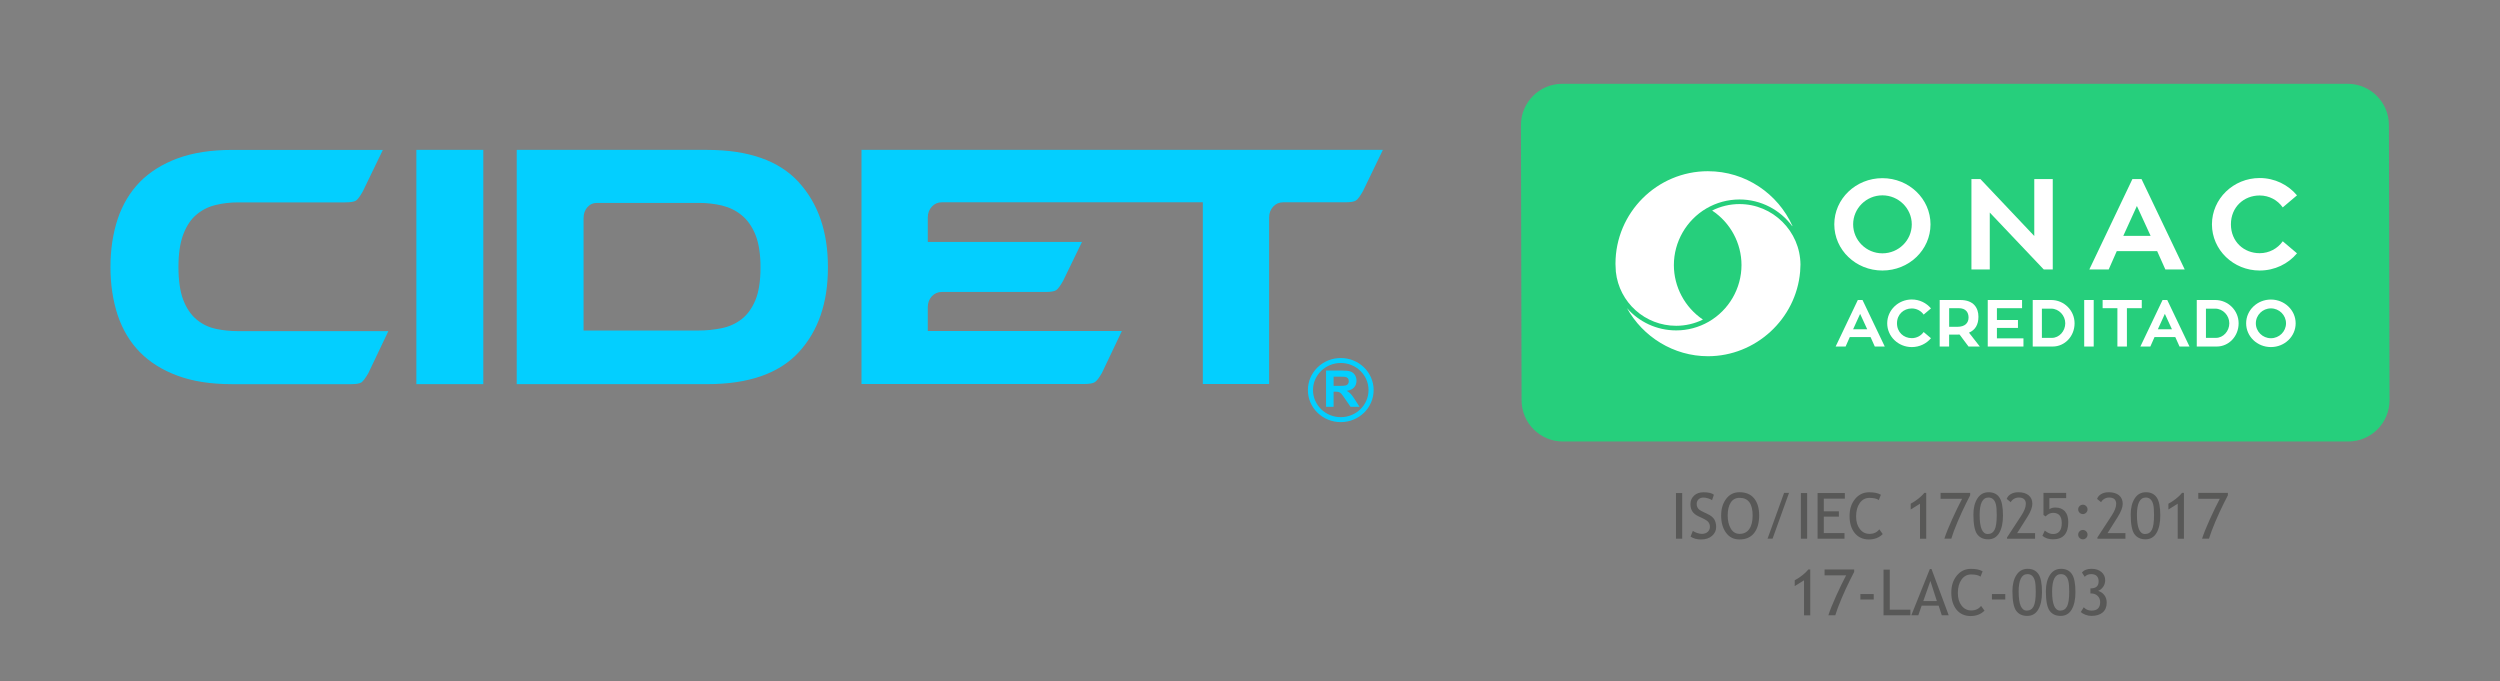 <?xml version="1.0" encoding="UTF-8"?>
<svg xmlns="http://www.w3.org/2000/svg" id="Capa_1" viewBox="0 0 1652 450">
  <rect x="0" y="0" width="1652" height="450" fill="#808080" stroke="none"/>
  <defs>
    <style>.cls-1{fill:#fff;}.cls-2{fill:#26cf7c;}.cls-3{fill:#585857;}.cls-4{fill:#03cfff;}</style>
  </defs>
  <path class="cls-3" d="m1107.48,355.97v-30.17h4.12v30.17h-4.12Z"></path>
  <path class="cls-3" d="m1117.13,354.59l1.5-3.79c.77.56,1.73,1.03,2.87,1.41,1.15.38,2.17.57,3.08.57,1.61,0,2.9-.44,3.87-1.32.97-.88,1.46-2,1.46-3.36,0-1.02-.27-1.96-.81-2.83-.54-.87-1.9-1.82-4.09-2.85l-2.43-1.13c-2.06-.96-3.5-2.1-4.31-3.42-.82-1.32-1.22-2.9-1.22-4.76,0-2.25.8-4.12,2.39-5.6,1.59-1.48,3.64-2.22,6.14-2.22,3.34,0,5.66.54,6.96,1.63l-1.21,3.58c-.55-.4-1.39-.78-2.51-1.15-1.13-.37-2.17-.56-3.13-.56-1.4,0-2.5.4-3.31,1.19-.8.8-1.2,1.82-1.2,3.07,0,.77.14,1.47.43,2.1.29.63.69,1.16,1.21,1.59.51.43,1.57,1.02,3.16,1.79l2.47,1.17c2.06.97,3.5,2.14,4.33,3.49.83,1.35,1.25,3.07,1.25,5.16,0,2.27-.91,4.19-2.73,5.77-1.82,1.58-4.25,2.37-7.3,2.37-2.68,0-4.96-.63-6.86-1.89Z"></path>
  <path class="cls-3" d="m1137.34,340.63c0-4.37,1.09-8.02,3.28-10.96,2.19-2.94,5.14-4.41,8.86-4.41,4.19,0,7.4,1.35,9.63,4.06,2.23,2.7,3.35,6.47,3.35,11.3s-1.12,8.84-3.36,11.64c-2.24,2.81-5.44,4.21-9.62,4.21-3.8,0-6.78-1.48-8.93-4.45-2.15-2.97-3.22-6.77-3.22-11.41Zm4.32,0c0,3.46.68,6.35,2.05,8.67,1.37,2.32,3.29,3.48,5.78,3.48,2.81,0,4.96-1.06,6.44-3.19,1.48-2.13,2.21-5.11,2.21-8.96,0-7.77-2.88-11.66-8.65-11.66-2.55,0-4.5,1.04-5.83,3.13-1.33,2.09-2,4.93-2,8.53Z"></path>
  <path class="cls-3" d="m1171.31,355.97h-3.31l10.93-30.29h3.27l-10.89,30.29Z"></path>
  <path class="cls-3" d="m1190.03,355.97v-30.17h4.12v30.17h-4.12Z"></path>
  <path class="cls-3" d="m1205.17,329.51v8.38h9.97v3.5h-9.97v10.87h13.67v3.71h-17.79v-30.17h18.02v3.71h-13.9Z"></path>
  <path class="cls-3" d="m1242.89,326.92l-1.38,3.52c-1.32-.96-3.39-1.44-6.22-1.44-2.65,0-4.77,1.14-6.37,3.42-1.6,2.28-2.4,5.22-2.4,8.81s.82,6.22,2.46,8.35,3.76,3.2,6.35,3.2c2.83,0,5-1,6.53-3.01l2.26,3.15c-2.39,2.38-5.46,3.56-9.22,3.56s-7.04-1.42-9.31-4.26-3.4-6.59-3.4-11.24,1.21-8.24,3.62-11.22c2.42-2.98,5.54-4.47,9.37-4.47,3.28,0,5.85.54,7.7,1.63Z"></path>
  <path class="cls-3" d="m1268.73,355.97v-23.12l-6.14,3.83v-3.85c1.55-.78,3.2-1.86,4.95-3.23s3.11-2.68,4.07-3.91h1.24v30.29h-4.12Z"></path>
  <path class="cls-3" d="m1289.41,355.97h-4.57c1.02-3.23,2.72-7.49,5.13-12.8s4.6-9.83,6.59-13.58h-14.23v-3.91h19.56v1.61l-2.66,5.23c-.89,1.77-1.83,3.71-2.8,5.83-.97,2.11-1.93,4.27-2.86,6.47-.93,2.2-1.75,4.24-2.45,6.12s-1.27,3.56-1.71,5.04Z"></path>
  <path class="cls-3" d="m1304.03,339.97c0-4.34.88-7.87,2.64-10.6s4.23-4.1,7.41-4.1,5.53,1.14,7.11,3.42c1.59,2.28,2.38,6.26,2.38,11.94,0,4.89-.83,8.73-2.49,11.54-1.66,2.81-4.09,4.21-7.29,4.21s-5.63-1.13-7.28-3.4c-1.66-2.27-2.48-6.6-2.48-13.01Zm4.12.37c0,8.36,1.78,12.54,5.35,12.54,2.04,0,3.55-.93,4.51-2.78.96-1.85,1.44-5.1,1.44-9.74,0-3.2-.19-5.55-.56-7.04-.37-1.5-.97-2.63-1.79-3.4-.82-.77-1.87-1.15-3.13-1.15-3.88,0-5.83,3.86-5.83,11.57Z"></path>
  <path class="cls-3" d="m1326.25,355.97v-.82l9.45-14.48c1.98-3.03,2.97-5.61,2.97-7.72,0-2.79-1.57-4.18-4.72-4.18-1.11,0-2.16.29-3.13.88-.98.58-1.68,1.32-2.12,2.21l-2.66-2.18c.47-1.34,1.38-2.42,2.75-3.21,1.37-.8,3.02-1.19,4.95-1.19,2.9,0,5.16.67,6.79,2.01,1.63,1.34,2.45,3.23,2.45,5.67,0,2.26-1.08,5.12-3.25,8.57l-6.78,10.75h11.82v3.71h-18.53Z"></path>
  <path class="cls-3" d="m1351.72,341.25l-1.4-.97v-14.6h15.01v3.5h-11.1v7.33c1.02-.75,2.31-1.13,3.87-1.13,2.8,0,4.94.84,6.41,2.51,1.48,1.68,2.21,4.06,2.21,7.15,0,7.56-3.37,11.35-10.11,11.35-2.81,0-5.15-.78-7-2.35l1.59-3.44c1.87,1.52,3.67,2.29,5.4,2.29,3.87,0,5.81-2.42,5.81-7.25,0-4.5-1.91-6.75-5.72-6.75-1.84,0-3.49.79-4.96,2.37Z"></path>
  <path class="cls-3" d="m1376.35,333.51c.85,0,1.58.3,2.18.91.6.6.91,1.33.91,2.18s-.3,1.58-.91,2.19c-.6.61-1.33.92-2.18.92s-1.58-.31-2.18-.92c-.61-.61-.91-1.34-.91-2.19s.3-1.58.91-2.18c.6-.6,1.33-.91,2.18-.91Zm0,16.68c.85,0,1.58.3,2.18.91s.91,1.33.91,2.18-.3,1.58-.91,2.19c-.6.61-1.33.92-2.18.92s-1.58-.31-2.18-.92c-.61-.61-.91-1.34-.91-2.19s.3-1.58.91-2.18c.6-.6,1.33-.91,2.18-.91Z"></path>
  <path class="cls-3" d="m1385.96,355.97v-.82l9.45-14.48c1.98-3.03,2.96-5.61,2.96-7.72,0-2.79-1.57-4.18-4.71-4.18-1.11,0-2.16.29-3.13.88-.97.58-1.68,1.32-2.12,2.21l-2.66-2.18c.47-1.34,1.38-2.42,2.75-3.21,1.37-.8,3.02-1.19,4.95-1.19,2.9,0,5.16.67,6.79,2.01,1.63,1.34,2.45,3.23,2.45,5.67,0,2.26-1.08,5.12-3.25,8.57l-6.77,10.75h11.82v3.71h-18.53Z"></path>
  <path class="cls-3" d="m1407.97,339.97c0-4.34.88-7.87,2.64-10.6,1.76-2.73,4.23-4.1,7.41-4.1s5.53,1.14,7.12,3.42c1.59,2.28,2.38,6.26,2.38,11.94,0,4.89-.83,8.73-2.49,11.54-1.66,2.81-4.09,4.21-7.29,4.21s-5.63-1.13-7.28-3.4c-1.66-2.27-2.48-6.6-2.48-13.01Zm4.12.37c0,8.36,1.78,12.54,5.35,12.54,2.04,0,3.55-.93,4.51-2.78.96-1.85,1.44-5.1,1.44-9.74,0-3.2-.19-5.55-.56-7.04-.37-1.5-.97-2.63-1.79-3.4-.82-.77-1.87-1.15-3.13-1.15-3.89,0-5.83,3.86-5.83,11.57Z"></path>
  <path class="cls-3" d="m1439.03,355.97v-23.12l-6.14,3.83v-3.85c1.55-.78,3.2-1.86,4.95-3.23s3.11-2.68,4.07-3.91h1.24v30.29h-4.12Z"></path>
  <path class="cls-3" d="m1459.7,355.97h-4.57c1.02-3.23,2.72-7.49,5.13-12.8s4.6-9.83,6.59-13.58h-14.23v-3.91h19.56v1.61l-2.66,5.23c-.89,1.77-1.83,3.71-2.8,5.83-.97,2.11-1.93,4.27-2.86,6.47-.93,2.2-1.75,4.24-2.45,6.12s-1.27,3.56-1.71,5.04Z"></path>
  <path class="cls-3" d="m1192.09,406.58v-23.12l-6.14,3.83v-3.85c1.55-.78,3.2-1.86,4.95-3.23,1.75-1.37,3.11-2.68,4.07-3.91h1.24v30.29h-4.12Z"></path>
  <path class="cls-3" d="m1212.76,406.58h-4.57c1.02-3.23,2.73-7.49,5.13-12.8s4.6-9.83,6.59-13.58h-14.23v-3.91h19.56v1.61l-2.66,5.23c-.89,1.77-1.83,3.71-2.8,5.83-.97,2.11-1.93,4.27-2.86,6.47-.93,2.2-1.75,4.24-2.45,6.12-.7,1.88-1.27,3.56-1.71,5.04Z"></path>
  <path class="cls-3" d="m1229.34,396.16v-3.6h8.81v3.6h-8.81Z"></path>
  <path class="cls-3" d="m1244.64,406.58v-30.17h4.12v26.46h13.63v3.71h-17.75Z"></path>
  <path class="cls-3" d="m1283.13,406.58l-2.08-6.36h-11.22l-2.22,6.36h-4.61l12.25-30.58h1.09l11.37,30.58h-4.57Zm-7.54-22.67l-4.67,13.28h8.96l-4.28-13.28Z"></path>
  <path class="cls-3" d="m1310.12,377.52l-1.38,3.52c-1.32-.96-3.39-1.44-6.22-1.44-2.65,0-4.77,1.14-6.37,3.42-1.6,2.28-2.4,5.22-2.4,8.81s.82,6.22,2.46,8.35c1.64,2.13,3.76,3.2,6.35,3.2,2.83,0,5-1,6.53-3.01l2.27,3.15c-2.39,2.38-5.46,3.56-9.22,3.56s-7.04-1.42-9.31-4.26c-2.26-2.84-3.4-6.59-3.4-11.24s1.21-8.24,3.62-11.22c2.42-2.98,5.54-4.47,9.37-4.47,3.28,0,5.85.54,7.7,1.63Z"></path>
  <path class="cls-3" d="m1316.28,396.16v-3.6h8.81v3.6h-8.81Z"></path>
  <path class="cls-3" d="m1329.81,390.58c0-4.34.88-7.87,2.64-10.6s4.23-4.1,7.41-4.1,5.53,1.14,7.11,3.42c1.59,2.28,2.38,6.26,2.38,11.94,0,4.89-.83,8.73-2.49,11.54s-4.09,4.21-7.29,4.21-5.62-1.13-7.28-3.4c-1.65-2.27-2.48-6.6-2.48-13.01Zm4.12.37c0,8.36,1.79,12.54,5.35,12.54,2.05,0,3.55-.93,4.51-2.78.96-1.85,1.44-5.1,1.44-9.74,0-3.2-.19-5.55-.56-7.04-.37-1.5-.97-2.63-1.79-3.4-.82-.77-1.87-1.15-3.13-1.15-3.89,0-5.83,3.86-5.83,11.57Z"></path>
  <path class="cls-3" d="m1351.92,390.58c0-4.34.88-7.87,2.63-10.6,1.76-2.73,4.23-4.1,7.41-4.1s5.53,1.14,7.11,3.42c1.59,2.28,2.38,6.26,2.38,11.94,0,4.89-.83,8.73-2.49,11.54s-4.09,4.21-7.29,4.21-5.62-1.13-7.28-3.4c-1.65-2.27-2.48-6.6-2.48-13.01Zm4.12.37c0,8.36,1.79,12.54,5.35,12.54,2.05,0,3.55-.93,4.51-2.78.96-1.85,1.44-5.1,1.44-9.74,0-3.2-.19-5.55-.56-7.04-.37-1.5-.97-2.63-1.79-3.4-.82-.77-1.87-1.15-3.13-1.15-3.88,0-5.83,3.86-5.83,11.57Z"></path>
  <path class="cls-3" d="m1374.97,404.44l1.98-3.17c1.34,1.48,3.05,2.22,5.11,2.22,3.82,0,5.72-1.87,5.72-5.6,0-1.7-.56-3.09-1.67-4.15-1.11-1.06-2.59-1.6-4.43-1.6h-.33v-3.34h.19c3.49,0,5.23-1.54,5.23-4.61s-1.64-4.82-4.92-4.82c-1.79,0-3.21.6-4.26,1.79l-1.83-2.8c1.28-1.66,3.41-2.49,6.4-2.49,2.64,0,4.78.7,6.45,2.11,1.66,1.41,2.49,3.21,2.49,5.41,0,1.67-.46,3.16-1.39,4.45s-2.01,2.16-3.26,2.59c1.73.56,3.11,1.52,4.13,2.87,1.02,1.35,1.53,2.99,1.53,4.91,0,2.8-.88,4.96-2.66,6.49-1.77,1.52-4.26,2.29-7.45,2.29-1.34,0-2.66-.25-3.95-.75-1.29-.5-2.31-1.1-3.07-1.8Z"></path>
  <path class="cls-2" d="m1551.7,291.74h-518.95c-15.08,0-27.3-12.22-27.3-27.3l-.41-181.77c0-15.08,12.22-27.3,27.3-27.3h518.95c15.08,0,27.3,12.22,27.3,27.3l.41,181.77c0,15.08-12.22,27.3-27.3,27.3Z"></path>
  <path class="cls-1" d="m1236.07,222.75h-13.74l-2.75,6.24h-6.59l14.66-30.75h3.1l14.7,30.75h-6.59l-2.79-6.24Zm-11.52-5.19h9.29l-4.67-10.16-4.62,10.16Z"></path>
  <path class="cls-1" d="m1271.15,219.4l4.84,4.1c-3.01,3.58-7.55,5.85-12.69,5.85-8.94,0-16.23-7.02-16.23-15.7s7.29-15.75,16.23-15.75c5.15,0,9.68,2.31,12.69,5.89l-4.84,4.1c-1.75-2.49-4.62-4.06-7.85-4.06-5.37,0-9.77,3.93-9.77,9.81s4.41,9.81,9.77,9.81c3.23,0,6.11-1.57,7.85-4.06Z"></path>
  <path class="cls-1" d="m1294.88,221.05c-.35.04-.78.04-1.18.04h-5.72v7.9h-6.24v-30.75h13.57c8.99,0,12.04,5.32,12.04,11.08,0,5.28-2.18,8.77-6.24,10.51l7.15,9.16h-7.46l-5.93-7.94Zm-6.89-5.1h5.5c4.97,0,7.33-2.53,7.33-6.15,0-3.18-1.66-6.15-6.5-6.15h-6.32v12.3Z"></path>
  <path class="cls-1" d="m1337.1,223.58v5.41h-23.6v-30.75h22.68v5.41h-16.62v7.81h13.91v5.23h-13.91v6.89h17.54Z"></path>
  <path class="cls-1" d="m1356.39,228.99h-13.17v-30.75h12.17c8.55,0,15.49,6.89,15.49,15.4s-6.41,15.35-14.48,15.35Zm-.52-5.72c4.89,0,8.86-4.49,8.86-9.64s-4.19-9.68-9.34-9.68h-6.11v19.32h6.59Z"></path>
  <path class="cls-1" d="m1383.52,228.99h-6.28v-30.75h6.28v30.75Z"></path>
  <path class="cls-1" d="m1415.28,203.65h-9.82v25.34h-6.28v-25.34h-9.77v-5.41h25.87v5.41Z"></path>
  <path class="cls-1" d="m1437.44,222.75h-13.74l-2.75,6.24h-6.59l14.66-30.75h3.1l14.7,30.75h-6.59l-2.79-6.24Zm-11.52-5.19h9.29l-4.67-10.16-4.62,10.16Z"></path>
  <path class="cls-1" d="m1464.79,228.99h-13.17v-30.75h12.17c8.55,0,15.49,6.89,15.49,15.4s-6.41,15.35-14.48,15.35Zm-.52-5.72c4.89,0,8.86-4.49,8.86-9.64s-4.19-9.68-9.33-9.68h-6.11v19.32h6.59Z"></path>
  <path class="cls-1" d="m1516.97,213.64c0,8.68-7.28,15.7-16.36,15.7s-16.36-7.02-16.36-15.7,7.33-15.7,16.36-15.7,16.36,7.02,16.36,15.7Zm-6.37,0c0-5.41-4.49-9.86-9.99-9.86s-9.95,4.45-9.95,9.86,4.45,9.86,9.95,9.86,9.99-4.41,9.99-9.86Z"></path>
  <path class="cls-1" d="m1275.68,148.24c0,16.87-14.16,30.52-31.79,30.52s-31.79-13.65-31.79-30.52,14.24-30.51,31.79-30.51,31.79,13.65,31.79,30.51Zm-12.38,0c0-10.51-8.73-19.16-19.41-19.16s-19.33,8.65-19.33,19.16,8.65,19.16,19.33,19.16,19.41-8.56,19.41-19.16Z"></path>
  <path class="cls-1" d="m1356.46,118.32v59.76h-5.93l-35.69-37.63v37.63h-12.12v-59.76h5.93l35.6,37.63v-37.63h12.21Z"></path>
  <path class="cls-1" d="m1425.46,165.96h-26.7l-5.34,12.12h-12.8l28.48-59.76h6.02l28.56,59.76h-12.8l-5.42-12.12Zm-22.38-10.09h18.05l-9.07-19.75-8.99,19.75Z"></path>
  <path class="cls-1" d="m1508.44,159.43l9.41,7.97c-5.85,6.95-14.66,11.36-24.67,11.36-17.38,0-31.53-13.65-31.53-30.52s14.16-30.6,31.53-30.6c10,0,18.82,4.49,24.67,11.44l-9.41,7.97c-3.39-4.83-8.98-7.88-15.26-7.88-10.43,0-18.99,7.63-18.99,19.07s8.56,19.07,18.99,19.07c6.27,0,11.87-3.05,15.26-7.88Z"></path>
  <path class="cls-1" d="m1075.1,203.61c10.5,18.95,30.79,31.78,53.54,31.78,31.5,0,58.25-24.56,60.89-55.92.13-1.58.21-3.14.22-4.65-.17-22.03-18.25-39.97-40.3-39.97-6.29,0-12.48,1.47-18.07,4.28,12.03,7.96,19.4,21.52,19.4,36.03,0,15.4-8.31,29.75-21.69,37.44-6.52,3.75-13.95,5.73-21.48,5.73-12.91,0-24.58-5.65-32.52-14.73Z"></path>
  <path class="cls-1" d="m1128.64,113.13c-33.71,0-61.13,27.42-61.13,61.13v.18s.01.26.01.26c.01,1.56.09,3.2.23,4.87,2.2,20.34,19.34,35.71,39.87,35.71,6.13,0,12.19-1.41,17.67-4.11-11.91-8.02-19.2-21.57-19.2-36,0-15.33,8.23-29.67,21.48-37.43,6.63-3.88,14.2-5.93,21.89-5.93,14.21,0,26.89,6.92,34.81,17.58.07.09.21,0,.16-.1-9.57-21.29-30.98-36.15-55.79-36.15Z"></path>
  <path class="cls-4" d="m275.13,99.05h44.24v154.78h-44.24V99.05Zm-132.61,118.22c-4.8-1.03-8.98-3.1-12.65-6.16-3.7-3.1-6.61-7.37-8.77-12.93-2.1-5.5-3.18-12.75-3.18-21.73s1.08-15.93,3.18-21.56c2.16-5.66,5.06-10.03,8.77-13.1,3.67-3.09,7.85-5.19,12.65-6.34,4.77-1.15,9.73-1.73,14.99-1.73h70.56c3.56,0,5.95-.4,7.12-1.16,1.21-.77,2.73-2.81,4.6-6.18l13.2-27.32h-99.79c-13.8,0-25.75,1.87-35.86,5.58-10.04,3.74-18.37,8.93-24.92,15.59-6.52,6.7-11.4,14.83-14.66,24.46-3.16,9.65-4.77,20.2-4.77,31.77s1.61,22.13,4.77,31.77c3.25,9.64,8.13,17.78,14.66,24.46,6.55,6.67,14.88,11.88,24.92,15.57,10.11,3.75,22.06,5.59,35.86,5.59h78.43c3.56,0,5.95-.36,7.12-1.12,1.18-.79,2.71-2.85,4.66-6.18l13.2-27.74h-99.1c-5.26,0-10.22-.5-14.99-1.52m385.14-97.05c12.99,14.13,19.43,32.86,19.43,56.22v.37c0,23.38-6.44,42.04-19.43,56.06-12.96,13.97-33.11,20.95-60.42,20.95h-125.79V99.05h125.79c27.31,0,47.46,7.09,60.42,21.17m-25.12,56.22c0-8.71-1.15-15.84-3.37-21.38-2.27-5.51-5.29-9.79-9.12-12.88-3.76-3.09-8.15-5.19-12.99-6.37-4.91-1.16-9.97-1.73-15.17-1.73h-67.39c-2.58,0-4.71.97-6.41,2.91-1.64,1.92-2.47,4.29-2.47,7.1v74.32h75.93c5.2,0,10.34-.5,15.34-1.54,4.99-1.01,9.4-3.02,13.16-5.95,3.83-2.98,6.84-7.15,9.12-12.55,2.22-5.39,3.37-12.56,3.37-21.56v-.37Zm66.73-77.4v154.7h147.12c3.35,0,5.62-.36,6.96-1.15,1.32-.78,2.9-2.84,4.8-6.15l13.18-27.71h-128.26v-15.77c0-2.84.91-5.21,2.68-7.16,1.78-1.9,3.98-2.87,6.58-2.87h68.43c3.56,0,5.89-.37,7.12-1.15,1.18-.77,2.71-2.81,4.6-6.15l12.5-25.77h-101.9v-16.17c0-2.83.91-5.21,2.68-7.13,1.78-1.93,3.98-2.88,6.58-2.88h172.49v120.06h43.8v-110.05c0-2.83.93-5.21,2.66-7.13,1.8-1.93,4.02-2.88,6.59-2.88h40.98c3.56,0,5.95-.37,7.12-1.18,1.23-.75,2.74-2.8,4.63-6.13l13.2-27.32h-344.54Z"></path>
  <path class="cls-4" d="m876.26,268.83v-23.98h10.46c2.62,0,4.53.21,5.72.64,1.19.43,2.15,1.2,2.86,2.3.72,1.1,1.08,2.36,1.08,3.78,0,1.8-.55,3.28-1.63,4.46-1.08,1.18-2.71,1.91-4.86,2.22,1.08.61,1.96,1.28,2.66,2.01.7.73,1.64,2.03,2.83,3.89l3,4.68h-5.94l-3.59-5.22c-1.27-1.87-2.15-3.04-2.61-3.53-.47-.49-.97-.82-1.5-.99-.52-.19-1.36-.27-2.5-.27h-1v10.01h-4.97Zm4.97-13.84h3.68c2.38,0,3.87-.1,4.46-.3.59-.2,1.06-.53,1.4-1.01.34-.48.5-1.08.5-1.8,0-.81-.22-1.46-.66-1.96-.44-.49-1.06-.81-1.87-.94-.4-.05-1.61-.08-3.62-.08h-3.88v6.09Z"></path>
  <path class="cls-4" d="m907.7,257.76c0,11.7-9.72,21.18-21.72,21.18s-21.72-9.48-21.72-21.18,9.72-21.18,21.72-21.18,21.72,9.48,21.72,21.18Zm-21.72,17.9c10.12,0,18.35-8.02,18.35-17.9s-8.23-17.9-18.35-17.9-18.35,8.03-18.35,17.9,8.23,17.9,18.35,17.9h0Z"></path>
</svg>
